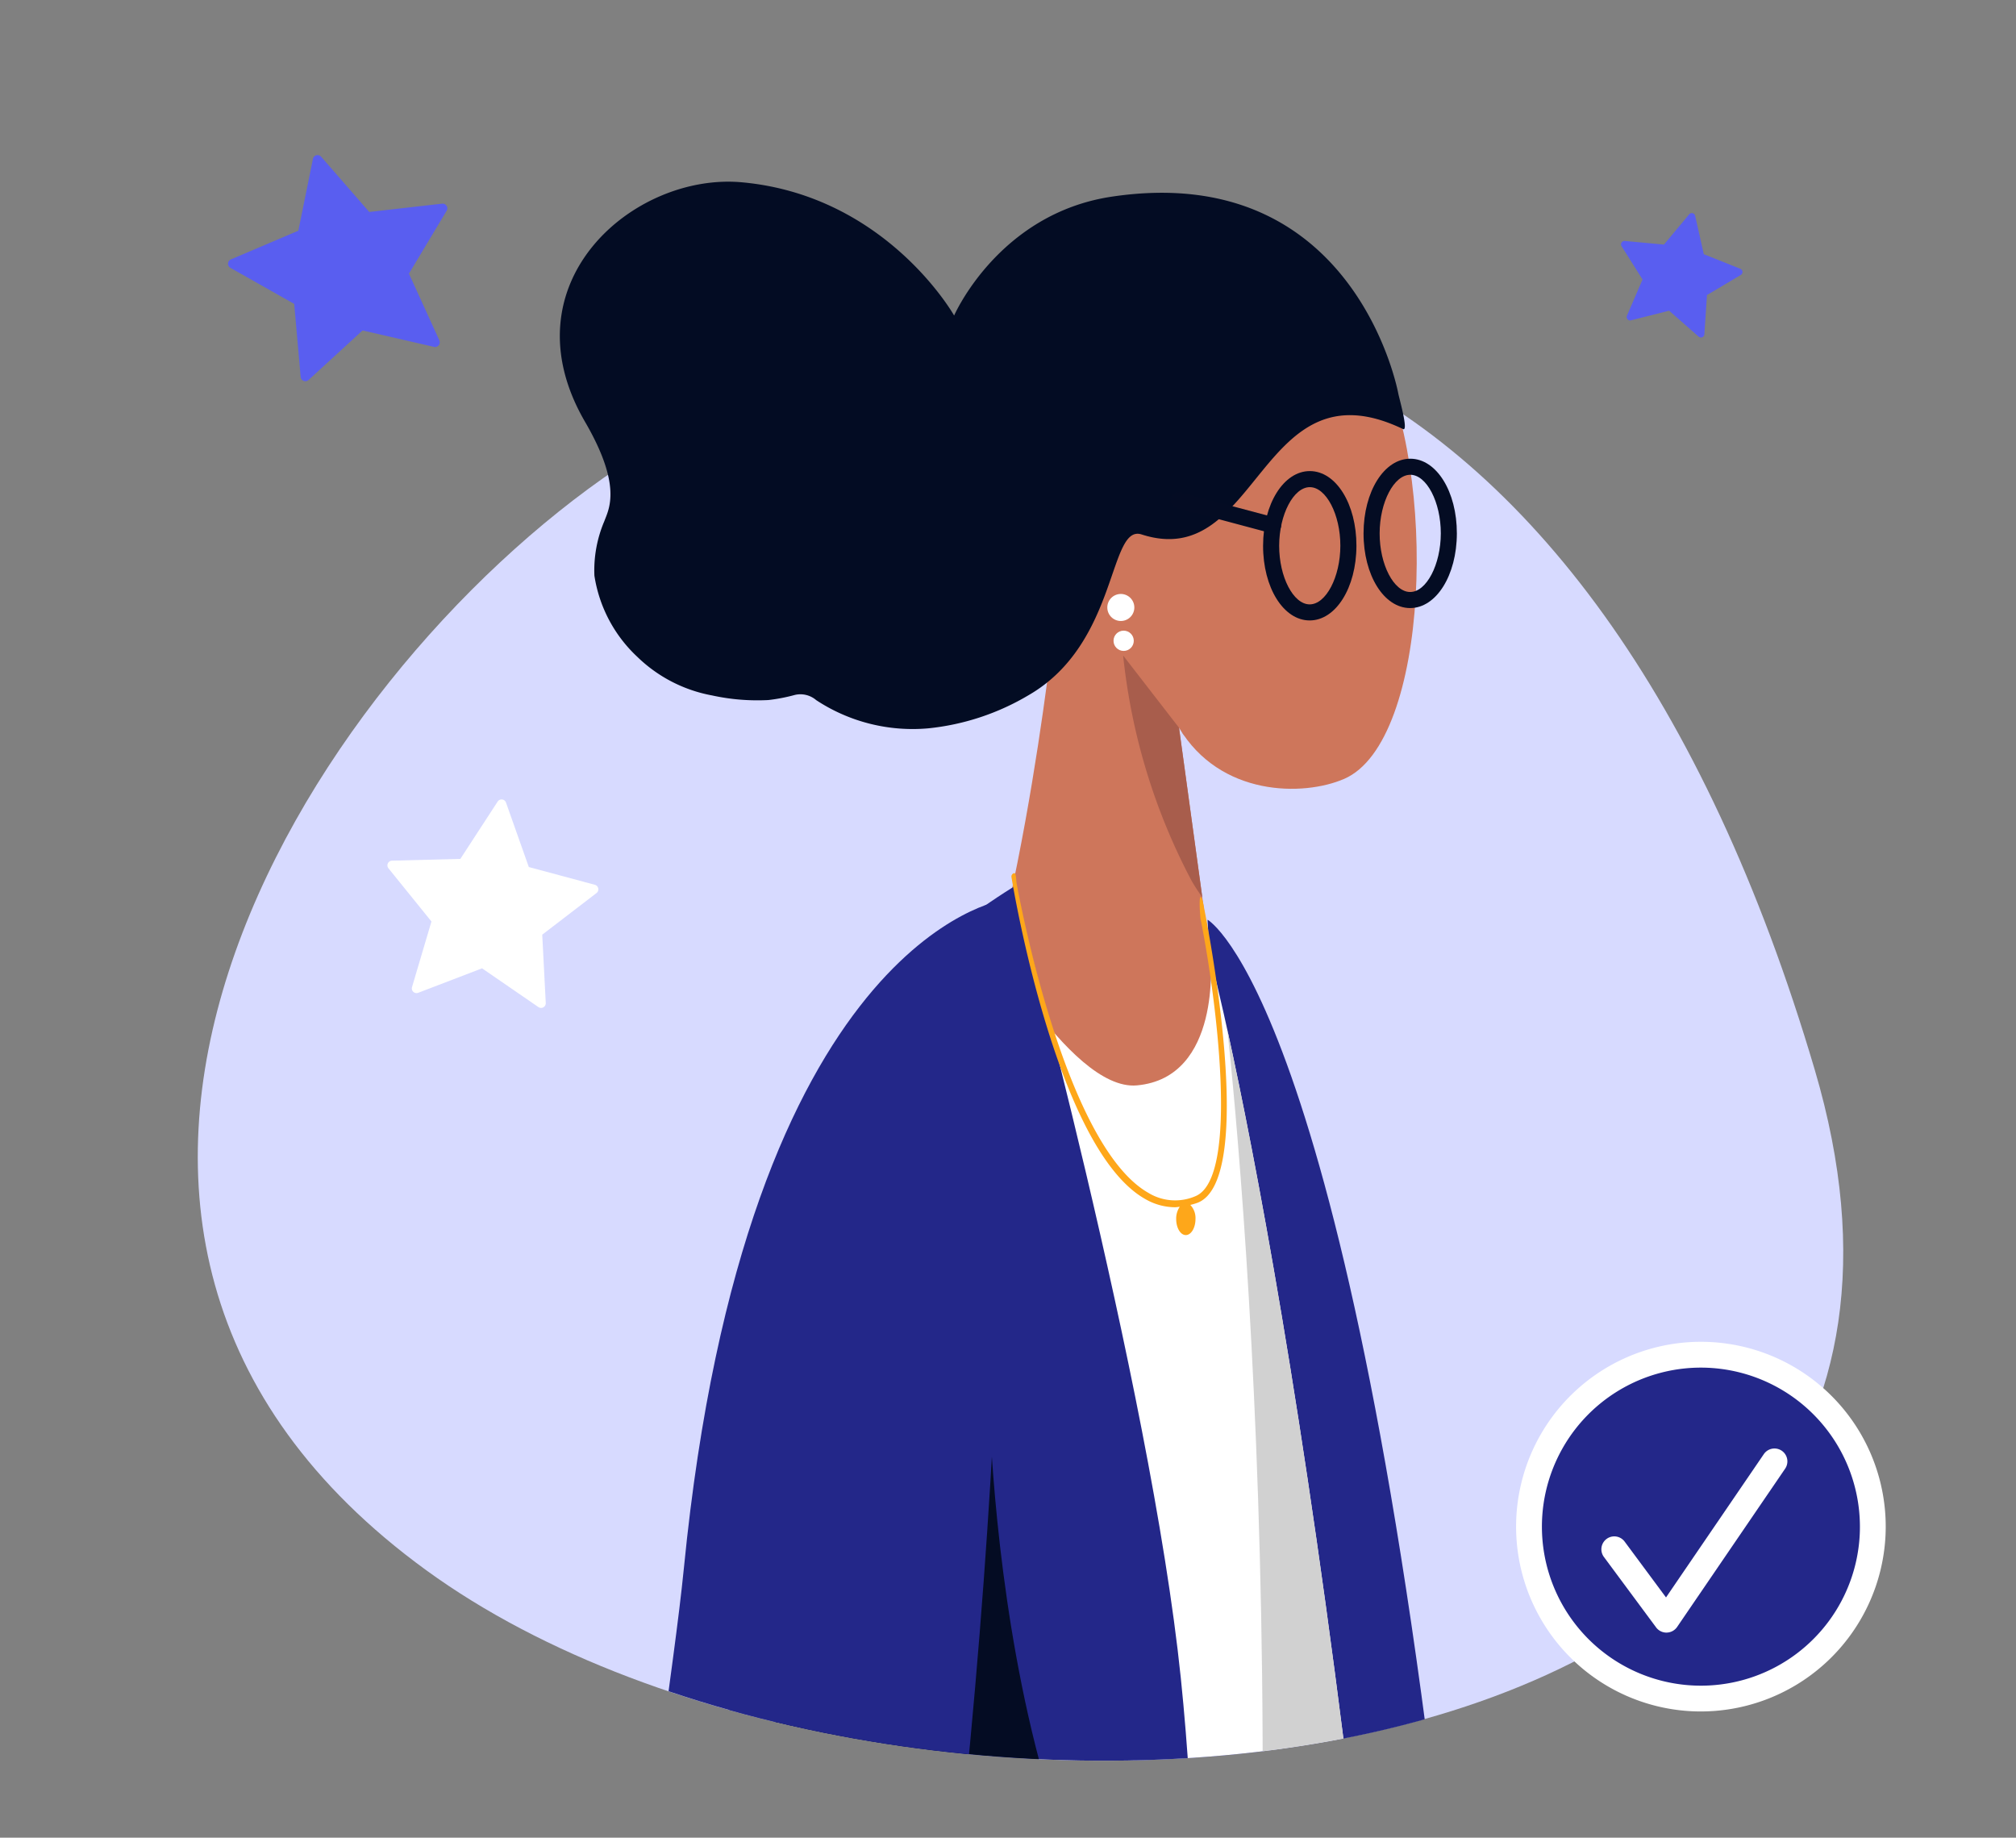 <svg id="Layer_1" data-name="Layer 1" xmlns="http://www.w3.org/2000/svg" xmlns:xlink="http://www.w3.org/1999/xlink" viewBox="0 0 151.256 137.86"><rect x="0" y="0" width="151.256" height="137.86" fill="#808080" stroke="none"/><defs><clipPath id="clip-path"><path id="SVGID" d="M52.748,5.443c-8.607,1.913-21.181,41.854-27.049,50.387C12.564,74.929,7.706,100.07,31.881,117.717c34.976,25.531,120.869,19.359,104.244-37.35a141.814,141.814,0,0,0-5.48-15.477C112.457,22.017,113.026-7.952,52.748,5.443Z" fill="none"/></clipPath><clipPath id="clip-path-2"><path d="M79.105,46.755c-3.686-4.339-6.167-9.644-5.713-15.57,1.308-17.075,25.276-13.179,29.893-4.531s4.01,28.986-2.434,31.777c-3.087,1.337-9.319,1.315-12.391-3.837l4.361,31.771s-25.041,1.464-22.507-2.65C76.21,74.145,79.105,46.755,79.105,46.755Z" fill="#ce765b" clip-rule="evenodd"/></clipPath><clipPath id="clip-path-3"><path d="M53.139,207.646s54.584-5.218,54.446-7.15C101.181,110.825,90.819,71.87,90.819,71.87s.853,8.987-5.525,9.555C80.18,81.88,73.241,68.842,73.241,68.842,56.372,95.861,56.544,162.97,53.139,207.646Z" fill="#fff" clip-rule="evenodd"/></clipPath><clipPath id="clip-path-4"><path d="M91.74,200.643,55.221,199.447c.054,1.784,2.968-32.568.687-57.619-2.589-28.426-6.171-58.923,20.139-75.299,0,0,10.269,37.313,12.546,59.346C90.796,147.173,89.197,171.868,91.74,200.643Z" fill="#232789" clip-rule="evenodd"/></clipPath></defs><title>Delivering an exceptional attendee experience-06</title><path d="M46.356,35.112C22.679,51.068-3.04,92.334,31.983,117.8s120.905,19.134,104.174-37.544C119.659,24.367,83.165,10.305,46.356,35.112Z" fill="#d7daff"/><circle cx="127.616" cy="114.527" r="12.898" fill="#232789"/><path d="M126.984,128.378a13.866,13.866,0,1,1,14.483-13.219A13.881,13.881,0,0,1,126.984,128.378ZM128.16,102.61a11.93,11.93,0,1,0,11.374,12.461A11.943,11.943,0,0,0,128.16,102.61Z" fill="#fff"/><polyline points="121.124 116.237 125.03 121.508 133.143 109.62" fill="#232789"/><path d="M124.986,122.475a.968.968,0,0,1-.734-.391l-3.906-5.271a.968.968,0,1,1,1.555-1.153l3.096,4.178,7.348-10.764a.968.968,0,0,1,1.599,1.091l-8.114,11.888a.968.968,0,0,1-.78.422C125.027,122.476,125.006,122.476,124.986,122.475Z" fill="#fff"/><path d="M24.095,11.757l3.609,4.145,5.461-.623a.354.354,0,0,1,.344.535l-2.827,4.714,2.28,5.001a.354.354,0,0,1-.402.493l-5.357-1.232-4.052,3.714a.354.354,0,0,1-.593-.23l-.484-5.475-4.784-2.705a.354.354,0,0,1,.036-.635l5.058-2.152,1.095-5.386A.355.355,0,0,1,24.095,11.757Z" fill="#595ef0" fill-rule="evenodd"/><path d="M127.183,16.188l.65,2.881,2.741,1.097a.257.257,0,0,1,.036.46l-2.539,1.508-.197,2.946a.257.257,0,0,1-.426.176L125.23,23.308l-2.863.723a.257.257,0,0,1-.299-.351l1.167-2.712-1.573-2.499a.257.257,0,0,1,.241-.393l2.94.272,1.891-2.268A.257.257,0,0,1,127.183,16.188Z" fill="#595ef0" fill-rule="evenodd"/><g clip-path="url(#clip-path)"><path d="M79.105,46.755c-3.686-4.339-6.167-9.644-5.713-15.57,1.308-17.075,25.276-13.179,29.893-4.531s4.01,28.986-2.434,31.777c-3.087,1.337-9.319,1.315-12.391-3.837l4.361,31.771s-25.041,1.464-22.507-2.65C76.21,74.145,79.105,46.755,79.105,46.755Z" fill="#ce765b" fill-rule="evenodd"/><g clip-path="url(#clip-path-2)"><path d="M93.518,62.237l-5.058-7.642-4.193-5.418a46.371,46.371,0,0,0,5.139,16.904,14.822,14.822,0,0,0,8.295,6.671Z" fill="#a85d4c" fill-rule="evenodd"/></g><path d="M83.408,14.754c-8.499,1.273-11.822,8.917-11.822,8.917s-5.08-9.014-15.936-9.996C47.528,12.94,37.848,21.25,43.895,31.646c2.808,4.827,1.779,6.549,1.445,7.456a9.396,9.396,0,0,0-.743,4.083,10.508,10.508,0,0,0,3.223,6.094A10.863,10.863,0,0,0,53.421,52.17a15.897,15.897,0,0,0,4.224.347,13.25,13.25,0,0,0,2.003-.387,1.822,1.822,0,0,1,1.59.393,13.151,13.151,0,0,0,8.405,2.116,18.343,18.343,0,0,0,7.553-2.501c6.734-3.904,5.955-12.854,8.458-12.044,8.866,2.87,8.835-13.084,19.61-7.907.441.212-.311-2.401-.357-2.682C104.907,29.506,101.714,12.012,83.408,14.754Z" fill="#030c23" fill-rule="evenodd"/><path d="M99.795,173.474c4.933,13.2-5.361,33.182-5.361,33.182l20.874-2.667s-2.374-20.919-6.461-58.755c-7.599-70.35-18.245-76.239-18.245-76.239L91.656,89.262S76.411,77.201,74.364,80.396c-5.145,8.027,13.753,61.829,25.431,93.078" fill="#232789" fill-rule="evenodd"/><path d="M53.139,207.646s54.584-5.218,54.446-7.15C101.181,110.825,90.819,71.87,90.819,71.87s.853,8.987-5.525,9.555C80.18,81.88,73.241,68.842,73.241,68.842,56.372,95.861,56.544,162.97,53.139,207.646Z" fill="#fff" fill-rule="evenodd"/><g clip-path="url(#clip-path-3)"><path d="M91.959,190.801c6.367-64.371-.204-116.519-.204-116.519s14.023,59.063,16.291,86.023,3.394,45.222,3.394,45.222l-14.196-3.505" fill="#d1d1d1" fill-rule="evenodd"/></g><path d="M91.74,200.643,55.221,199.447c.054,1.784,2.968-32.568.687-57.619-2.589-28.426-6.171-58.923,20.139-75.299,0,0,10.269,37.313,12.546,59.346C90.796,147.173,89.197,171.868,91.74,200.643Z" fill="#232789" fill-rule="evenodd"/><g clip-path="url(#clip-path-4)"><path d="M74.175,103.923s.409,42.928,18.806,51.922C130.713,174.292,69.465,208.4,62.27,208.386c-11.884-.022-17.427,12.959-17.427,12.959l2.291-74.728Z" fill="#040c23" fill-rule="evenodd"/></g><path d="M98.258,46.545c-1.964-.004-3.497-2.468-3.492-5.609s1.548-5.6,3.512-5.596,3.498,2.468,3.492,5.609S100.222,46.549,98.258,46.545Zm.019-10c-1.222-.002-2.3,2.05-2.304,4.393S97.038,45.337,98.26,45.34s2.3-2.05,2.304-4.393S99.499,36.548,98.276,36.546Z" fill="#040c23"/><path d="M105.796,45.617c-1.964-.004-3.497-2.468-3.492-5.609s1.548-5.6,3.512-5.596c1.962.004,3.495,2.467,3.489,5.609S107.757,45.621,105.796,45.617Zm.019-10c-1.222-.002-2.3,2.05-2.304,4.393s1.066,4.399,2.288,4.401,2.298-2.05,2.302-4.393S107.037,35.62,105.814,35.617Z" fill="#040c23"/><path d="M95.517,40.018a.606.606,0,0,1-.155-.021l-7.099-1.897a.603.603,0,0,1,.313-1.165l7.099,1.897a.603.603,0,0,1-.158,1.185Z" fill="#040c23"/><circle cx="84.093" cy="45.572" r="1.014" fill="#fff"/><path d="M70.324,152.563C76.76,103.7,75.197,67.537,75.197,67.537S55.981,70.398,51.315,117.592c-.762,7.708-3.069,21.192-3.575,31.064Z" fill="#232789"/><circle cx="84.305" cy="48.071" r="0.76" fill="#fff"/><path d="M90.356,68.194c-.029-.141-.14-.929-.277-.9-.14.028-.031,1.502-.003,1.643,1.107,5.506,3.003,19.451-.401,20.806a3.845,3.845,0,0,1-3.505-.25c-6.416-3.633-9.873-23.085-9.906-23.286-.023-.142-.025-.729-.162-.706a.26.26,0,0,0-.214.298c.135.831,3.394,20.39,10.026,24.145a4.516,4.516,0,0,0,2.239.623c.12,0,.241-.026.361-.036a1.578,1.578,0,0,0-.268.914c-.001.667.322,1.209.722,1.209s.726-.54.727-1.207a1.423,1.423,0,0,0-.389-1.055,4.944,4.944,0,0,0,.56-.167C94.367,88.434,90.522,69.02,90.356,68.194Z" fill="#fea71a" fill-rule="evenodd"/></g><path d="M37.964,60.207l1.712,4.837,4.955,1.332a.352.352,0,0,1,.123.62l-4.071,3.122.264,5.124a.352.352,0,0,1-.551.308l-4.228-2.907-4.791,1.835a.352.352,0,0,1-.464-.429l1.458-4.919-3.225-3.99a.352.352,0,0,1,.265-.574l5.129-.133,2.798-4.3A.352.352,0,0,1,37.964,60.207Z" fill="#fff" fill-rule="evenodd"/></svg>